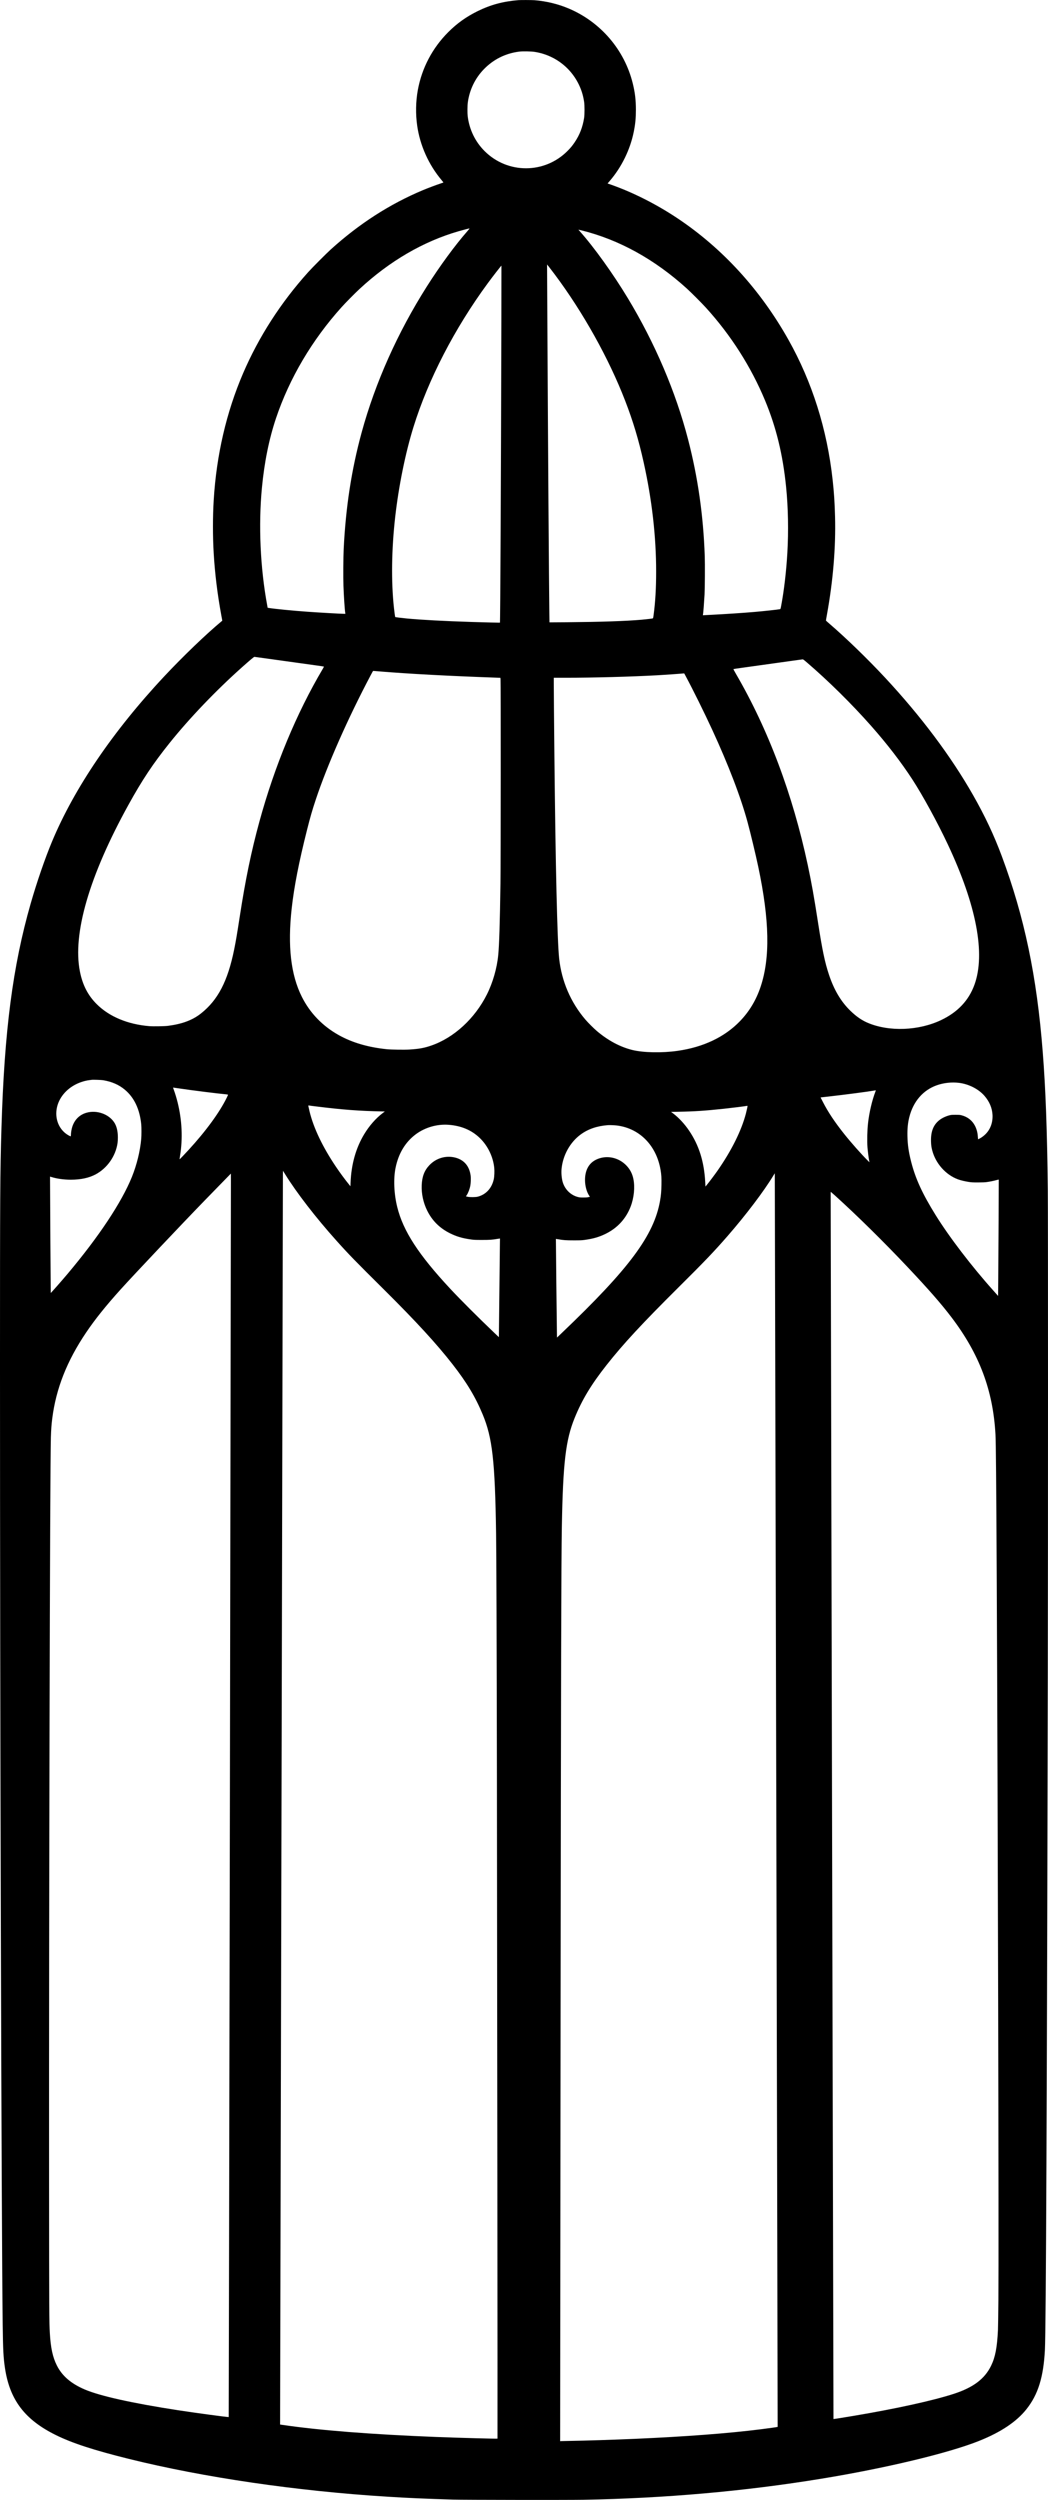 <?xml version="1.0" standalone="no"?>
<!DOCTYPE svg PUBLIC "-//W3C//DTD SVG 20010904//EN"
 "http://www.w3.org/TR/2001/REC-SVG-20010904/DTD/svg10.dtd">
<svg version="1.0" xmlns="http://www.w3.org/2000/svg"
 width="5068pt" height="12084pt" viewBox="0 0 5068 12084"
 preserveAspectRatio="xMidYMid meet">
<g transform="translate(0,12084) scale(0.1,-0.1)"
fill="#000000" stroke="none">
<path d="M25075 120833 c-753 -61 -1355 -224 -1990 -538 -543 -269 -988 -587
-1410 -1010 -766 -767 -1275 -1735 -1469 -2795 -102 -556 -112 -1169 -30
-1735 137 -949 554 -1878 1175 -2617 54 -65 95 -119 91 -121 -4 -2 -65 -23
-137 -47 -199 -65 -606 -218 -845 -318 -1601 -668 -3089 -1625 -4463 -2869
-235 -214 -884 -865 -1098 -1103 -1324 -1471 -2388 -3125 -3146 -4890 -807
-1879 -1286 -3947 -1418 -6120 -49 -808 -49 -1759 0 -2585 59 -989 180 -1971
370 -3003 l45 -243 -32 -27 c-741 -614 -1874 -1702 -2777 -2667 -2473 -2642
-4345 -5397 -5426 -7985 -337 -806 -735 -1963 -1030 -2990 -869 -3030 -1274
-6143 -1415 -10870 -63 -2119 -70 -3300 -70 -11410 0 -16458 70 -41558 130
-46395 16 -1252 35 -1619 111 -2125 231 -1534 960 -2492 2454 -3230 798 -394
1838 -733 3540 -1155 3620 -897 8098 -1552 12475 -1825 1077 -67 1791 -98
3210 -141 507 -16 5529 -23 6290 -9 3947 71 7802 411 11500 1016 3100 506
6131 1231 7622 1823 1055 419 1823 930 2304 1536 564 709 825 1545 894 2865
53 1017 101 12157 140 32705 13 6670 13 22259 0 23385 -33 2916 -104 4853
-245 6660 -285 3649 -884 6511 -1977 9450 -379 1019 -816 1947 -1394 2962
-1072 1880 -2509 3797 -4248 5667 -848 911 -1909 1939 -2711 2626 -82 70 -151
133 -153 139 -1 6 22 146 52 311 293 1616 426 3227 388 4702 -19 710 -49 1173
-118 1798 -268 2436 -987 4715 -2132 6755 -1357 2418 -3190 4425 -5367 5877
-1020 680 -2139 1246 -3206 1623 l-177 62 100 117 c578 670 994 1521 1167
2386 75 375 102 654 102 1060 0 472 -42 828 -151 1272 -398 1618 -1546 2962
-3090 3619 -521 221 -1093 359 -1669 404 -121 9 -665 12 -766 3z m781 -2501
c1078 -168 1953 -917 2287 -1957 41 -128 79 -292 104 -455 26 -165 26 -616 0
-780 -72 -451 -215 -820 -458 -1180 -113 -166 -196 -268 -344 -416 -1108
-1114 -2895 -1118 -4008 -10 -454 453 -736 1031 -819 1681 -18 148 -16 522 5
675 85 614 353 1167 777 1604 464 478 1047 768 1710 851 169 21 572 14 746
-13z m-3252 -8664 c-592 -673 -1341 -1694 -1964 -2678 -1412 -2227 -2492
-4644 -3150 -7048 -491 -1798 -770 -3605 -870 -5642 -18 -353 -24 -1395 -11
-1775 17 -501 60 -1142 87 -1317 l6 -38 -72 0 c-142 0 -1199 60 -1755 100
-753 54 -1572 135 -1896 186 l-36 6 -22 122 c-335 1808 -427 3865 -255 5676
117 1236 345 2360 680 3360 650 1935 1744 3787 3175 5375 186 208 647 674 864
875 1454 1348 3075 2294 4785 2790 176 51 508 138 532 139 12 1 -24 -46 -98
-131z m5539 31 c1811 -453 3521 -1400 5072 -2807 210 -191 730 -712 925 -927
1209 -1332 2180 -2856 2858 -4485 537 -1292 859 -2611 1016 -4170 101 -993
122 -2133 61 -3200 -52 -893 -160 -1816 -297 -2542 -30 -161 -33 -167 -57
-173 -108 -22 -778 -95 -1241 -135 -548 -47 -1384 -102 -2025 -135 -165 -8
-337 -17 -382 -20 l-83 -6 5 28 c17 97 53 571 76 973 17 308 23 1477 10 1860
-68 1966 -332 3814 -808 5645 -597 2300 -1601 4652 -2911 6820 -715 1184
-1635 2465 -2325 3238 -38 42 -66 77 -63 77 4 0 80 -18 169 -41z m-1324 -2114
c1380 -1844 2624 -4074 3412 -6114 384 -992 653 -1888 898 -2991 400 -1806
601 -3566 601 -5270 0 -810 -39 -1473 -122 -2093 -19 -141 -23 -160 -42 -168
-26 -10 -298 -43 -536 -64 -776 -68 -1988 -108 -3626 -122 l-832 -6 -6 444
c-18 1253 -66 8212 -96 14089 -6 1125 -12 2207 -13 2406 l-2 361 104 -131 c57
-72 174 -225 260 -341z m-2573 -2227 c-19 -7771 -52 -14598 -70 -14616 -5 -4
-674 13 -1331 33 -1387 44 -2481 103 -3180 170 -260 25 -544 61 -553 69 -7 8
-38 230 -61 441 -138 1269 -117 2834 60 4395 169 1493 493 3090 884 4350 714
2299 1987 4762 3590 6945 233 318 649 853 664 855 2 0 0 -1189 -3 -2642z
m-11357 -16348 c640 -90 1805 -252 2381 -331 212 -29 389 -55 393 -59 4 -4
-20 -54 -54 -111 -1271 -2145 -2331 -4698 -3065 -7384 -394 -1441 -675 -2801
-954 -4615 -134 -867 -180 -1139 -266 -1565 -310 -1530 -783 -2441 -1605
-3092 -409 -324 -910 -511 -1599 -599 -168 -21 -709 -30 -895 -15 -1050 86
-1948 462 -2555 1071 -420 421 -676 919 -805 1568 -363 1825 453 4629 2343
8052 668 1211 1190 1995 1996 3000 959 1196 2234 2529 3501 3659 368 328 573
501 597 501 12 0 276 -36 587 -80z m26126 -186 c1042 -893 2179 -2016 3109
-3068 782 -885 1445 -1746 1994 -2588 502 -771 1219 -2083 1719 -3148 1383
-2941 1828 -5284 1287 -6777 -274 -757 -803 -1321 -1598 -1703 -1088 -524
-2527 -580 -3563 -140 -290 123 -553 305 -837 580 -458 444 -795 1012 -1041
1755 -197 593 -320 1182 -525 2505 -195 1258 -312 1915 -496 2780 -732 3429
-1909 6560 -3481 9259 -74 127 -121 216 -114 220 5 4 200 33 433 65 584 80
2373 330 2653 370 127 19 244 34 260 35 25 1 59 -24 200 -145z m-20652 -439
c1440 -118 3326 -219 5644 -301 l192 -7 7 -76 c14 -135 11 -8934 -4 -9876 -29
-1955 -61 -2964 -108 -3450 -62 -638 -262 -1333 -548 -1903 -584 -1166 -1592
-2092 -2691 -2471 -338 -117 -583 -162 -1054 -192 -239 -15 -879 -6 -1091 15
-900 92 -1666 315 -2317 676 -792 440 -1403 1072 -1797 1859 -532 1061 -692
2454 -490 4271 115 1043 348 2235 739 3785 162 643 252 954 427 1480 554 1665
1555 3932 2656 6010 101 191 109 205 123 205 6 0 147 -11 312 -25z m14783
-202 c372 -693 910 -1781 1301 -2628 779 -1688 1378 -3252 1703 -4452 143
-525 396 -1581 519 -2163 545 -2582 580 -4404 112 -5800 -218 -649 -548 -1197
-1006 -1669 -737 -760 -1764 -1248 -3005 -1425 -753 -108 -1668 -90 -2202 44
-585 147 -1159 453 -1698 908 -154 130 -432 408 -564 562 -710 833 -1145 1846
-1266 2947 -90 830 -175 4429 -230 9818 -16 1506 -30 3187 -30 3488 l0 267
553 0 c1374 0 3169 49 4457 120 366 21 1018 66 1150 79 41 5 92 9 112 10 l36
1 58 -107z m-28156 -19557 c424 -72 758 -218 1045 -457 456 -380 723 -946 796
-1684 13 -140 13 -533 -1 -690 -52 -595 -215 -1257 -452 -1845 -498 -1230
-1597 -2885 -3107 -4680 -309 -367 -810 -935 -817 -927 -3 3 -34 4978 -34
5433 l0 192 63 -20 c271 -85 607 -131 947 -131 473 1 873 86 1189 254 565 301
973 882 1066 1520 8 61 15 174 15 265 0 314 -60 557 -183 740 -269 400 -846
598 -1334 458 -336 -96 -575 -332 -688 -679 -34 -103 -65 -287 -65 -380 0 -41
-5 -77 -10 -80 -15 -9 -153 67 -235 130 -368 281 -534 757 -435 1247 98 480
451 909 945 1148 198 96 422 164 620 189 50 6 101 13 115 15 61 11 470 -3 560
-18z m41385 -127 c476 -59 948 -300 1234 -630 241 -278 372 -591 388 -924 17
-361 -100 -685 -332 -920 -89 -90 -195 -169 -297 -221 l-68 -34 -4 22 c-3 13
-7 66 -10 119 -10 175 -55 345 -131 499 -131 261 -351 439 -644 518 -89 24
-112 26 -301 26 -198 0 -209 -1 -323 -31 -128 -34 -292 -108 -391 -175 -342
-232 -491 -575 -473 -1095 6 -170 18 -261 56 -410 162 -635 650 -1186 1243
-1407 130 -48 338 -98 528 -127 137 -21 190 -24 450 -24 226 1 324 5 420 18
163 23 339 59 470 96 58 16 107 28 109 25 4 -4 -14 -3590 -26 -4877 l-6 -748
-21 24 c-12 14 -109 124 -217 244 -1041 1163 -2114 2565 -2776 3628 -649 1043
-987 1780 -1196 2610 -117 463 -165 799 -174 1212 -8 367 19 646 91 929 192
758 668 1306 1337 1539 333 116 715 157 1064 114z m-37748 -265 c651 -97 1912
-255 2304 -290 43 -4 83 -10 90 -15 10 -6 -3 -41 -55 -146 -350 -714 -1011
-1618 -1849 -2530 -204 -223 -428 -455 -434 -450 -2 2 8 71 21 153 141 839
100 1744 -119 2614 -49 197 -117 422 -176 581 -21 58 -39 109 -39 113 0 9 -2
9 257 -30z m33706 -161 c-161 -419 -302 -1021 -357 -1533 -38 -341 -49 -855
-26 -1157 13 -175 55 -510 79 -631 l18 -94 -94 94 c-296 293 -793 854 -1122
1267 -462 579 -788 1069 -1037 1556 l-112 219 426 48 c746 84 1887 233 2192
288 25 4 48 8 52 9 4 0 -5 -29 -19 -66z m-27023 -717 c1264 -157 2073 -217
3187 -239 l113 -2 -108 -82 c-329 -250 -644 -609 -888 -1013 -405 -670 -627
-1458 -661 -2347 l-6 -172 -59 72 c-189 230 -449 582 -647 877 -640 951 -1074
1859 -1270 2660 -27 113 -53 227 -57 254 -6 44 -5 48 12 42 11 -3 183 -26 384
-50z m20840 20 c0 -27 -41 -213 -80 -364 -214 -821 -695 -1789 -1374 -2762
-119 -171 -380 -519 -487 -650 l-94 -115 -12 222 c-52 980 -300 1771 -774
2473 -224 333 -507 638 -781 843 l-97 72 367 7 c765 13 1287 48 2182 144 413
44 957 112 1143 143 4 0 7 -5 7 -13z m-14444 -906 c606 -48 1098 -257 1488
-630 392 -375 650 -904 707 -1449 16 -156 6 -416 -21 -543 -92 -434 -369 -741
-768 -850 -106 -29 -389 -32 -504 -5 l-76 18 34 52 c77 116 149 305 180 474
22 123 29 350 15 467 -59 468 -317 772 -747 882 -451 114 -921 -24 -1247 -365
-244 -256 -357 -550 -374 -976 -16 -411 79 -850 267 -1226 242 -487 606 -847
1105 -1094 322 -159 599 -240 1020 -298 140 -19 205 -22 525 -22 378 0 492 8
760 54 58 10 106 17 108 16 2 -1 -41 -3859 -51 -4590 l-2 -180 -230 219 c-780
744 -1624 1588 -2121 2121 -1534 1646 -2278 2792 -2564 3950 -159 641 -189
1368 -80 1901 142 694 474 1242 979 1618 449 333 1034 501 1597 456z m8144
-35 c1088 -143 1895 -970 2094 -2145 40 -236 49 -383 43 -719 -5 -316 -22
-507 -67 -766 -291 -1674 -1486 -3282 -4755 -6399 l-230 -220 -2 115 c-6 269
-54 4652 -51 4654 2 1 49 -6 106 -16 245 -44 382 -54 762 -54 319 0 385 3 525
22 413 57 693 138 1010 293 570 279 983 728 1210 1313 165 428 216 943 134
1342 -51 251 -159 459 -331 641 -389 410 -984 528 -1473 289 -350 -171 -535
-510 -535 -983 0 -277 78 -572 198 -752 l40 -59 -77 -18 c-58 -14 -116 -18
-246 -17 -151 0 -181 3 -269 27 -334 90 -603 350 -715 689 -61 185 -87 474
-62 698 71 644 411 1252 907 1622 365 271 796 421 1329 462 86 7 345 -4 455
-19z m-16070 -2340 c558 -904 1494 -2115 2495 -3230 595 -664 882 -958 2310
-2375 1529 -1517 2534 -2612 3301 -3596 690 -886 1104 -1576 1458 -2428 468
-1127 593 -2238 646 -5736 15 -1000 29 -5097 40 -11660 14 -8942 35 -32099 28
-32105 -12 -13 -1899 39 -2958 80 -3149 124 -5662 321 -7470 588 l-85 12 3
1470 c2 809 32 14151 68 29650 35 15499 64 28474 64 28834 0 360 2 652 4 650
2 -2 45 -71 96 -154z m23760 -30265 c39 -16661 68 -30295 66 -30298 -8 -7
-432 -67 -823 -116 -1562 -197 -3624 -353 -6078 -461 -1050 -46 -2402 -89
-3135 -100 -206 -3 -399 -8 -429 -10 l-53 -5 6 6102 c4 3357 11 10200 16
15208 17 15611 32 21327 60 22885 56 3092 184 4191 615 5255 359 887 803 1624
1549 2570 799 1014 1722 2009 3466 3742 1297 1288 1716 1726 2381 2488 891
1023 1756 2164 2220 2931 35 59 65 106 67 104 1 -1 34 -13634 72 -30295z
m-26423 -112 c-29 -16339 -55 -29709 -57 -29711 -16 -13 -1665 209 -2465 333
-2202 339 -3759 686 -4495 1000 -665 283 -1099 657 -1353 1166 -199 397 -296
848 -337 1564 -31 557 -33 807 -37 7425 -9 13094 43 34319 87 35860 11 369 29
626 66 915 182 1448 711 2788 1642 4165 432 639 947 1282 1667 2080 642 712
2981 3185 4075 4310 91 94 411 421 710 729 l545 559 2 -344 c1 -189 -21
-13712 -50 -30051z m29261 29335 c1064 -962 2361 -2239 3502 -3449 1038 -1100
1634 -1782 2137 -2444 1350 -1779 2004 -3522 2123 -5655 21 -378 38 -2333 60
-6840 56 -11443 105 -32563 81 -35020 -6 -671 -16 -1312 -21 -1425 -41 -852
-129 -1312 -330 -1728 -309 -638 -864 -1056 -1805 -1362 -1012 -328 -2782
-717 -4820 -1060 -556 -94 -995 -163 -999 -158 -3 2 -138 58923 -136 59246 0
39 3 72 6 72 3 0 94 -80 202 -177z"/>
</g>
</svg>

